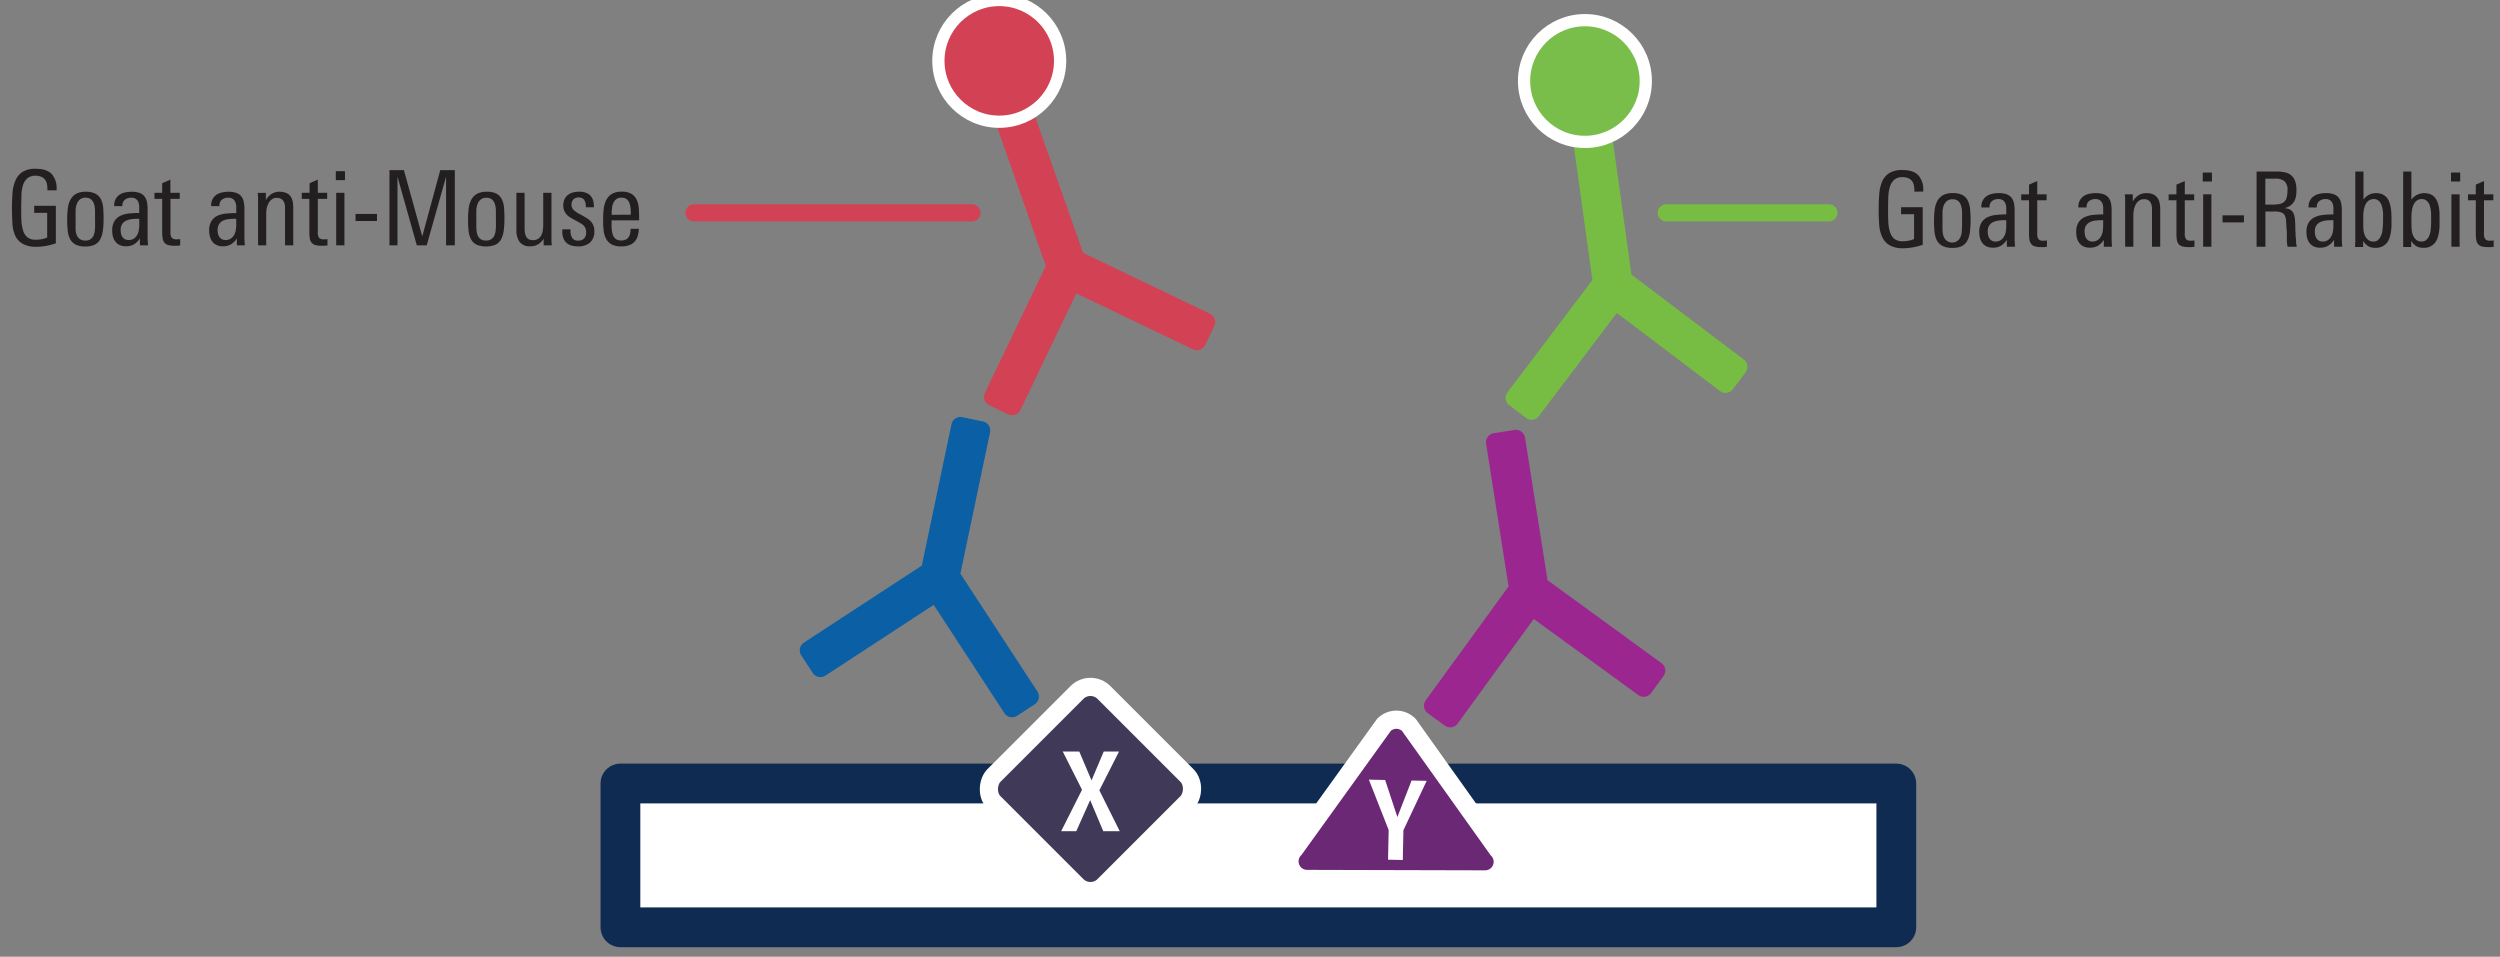 <svg id="Layer_1" data-name="Layer 1" xmlns="http://www.w3.org/2000/svg" viewBox="0 0 817.01 312.66"><rect x="0" y="0" width="817.01" height="312.66" fill="#808080" stroke="none"/><defs><style>.cls-1{fill:#231f20;}.cls-2,.cls-3{fill:none;stroke-width:5.6px;}.cls-2{stroke:#77bd43;}.cls-2,.cls-3,.cls-4,.cls-7,.cls-8{stroke-linecap:round;stroke-linejoin:round;}.cls-3,.cls-8{stroke:#d34154;}.cls-4,.cls-6{fill:#fff;}.cls-4{stroke:#0f2b52;stroke-width:13px;}.cls-5{fill:#403a58;}.cls-11,.cls-12,.cls-13,.cls-5{stroke:#fff;stroke-miterlimit:10;}.cls-11,.cls-5{stroke-width:5.94px;}.cls-7{fill:#0a5fa5;stroke:#0a5fa5;}.cls-7,.cls-8{stroke-width:5.97px;}.cls-12,.cls-8{fill:#d34154;}.cls-9{fill:#9c268f;}.cls-10{fill:#77bd43;}.cls-11{fill:#6a2875;}.cls-12,.cls-13{stroke-width:4px;}.cls-13{fill:#79bd4b;}</style></defs><path class="cls-1" d="M15.49,62.19v-.44A8,8,0,0,0,15.31,60a3.31,3.31,0,0,0-.65-1.36,3.14,3.14,0,0,0-1.21-.88,4.54,4.54,0,0,0-1.83-.33,3.93,3.93,0,0,0-2.74.89,5,5,0,0,0-1.41,2.34A12.81,12.81,0,0,0,7,64c0,1.26-.07,2.55-.07,3.86s0,2.78.07,4a12.4,12.4,0,0,0,.51,3.33A4.67,4.67,0,0,0,8.9,77.51a4.27,4.27,0,0,0,2.85.83,9.9,9.9,0,0,0,1.86-.17,8.2,8.2,0,0,0,1.81-.54V69.57H11.17V67.26h7.08V79.53a23.17,23.17,0,0,1-3.16.82,18.5,18.5,0,0,1-3.27.3,8.62,8.62,0,0,1-4.44-1A5.9,5.9,0,0,1,5,77.07a11.42,11.42,0,0,1-.95-4C4,71.53,3.9,69.85,3.9,68S4,64.53,4.09,63a12.49,12.49,0,0,1,1-4.1,6.13,6.13,0,0,1,2.31-2.74,7.78,7.78,0,0,1,4.23-1q3.64,0,5.26,1.7a7.07,7.07,0,0,1,1.61,5v.34Z"/><path class="cls-1" d="M33.85,71.51a28.89,28.89,0,0,1-.22,3.79,8.45,8.45,0,0,1-.85,2.86A4.17,4.17,0,0,1,31,79.94a6.81,6.81,0,0,1-3.13.61,6.73,6.73,0,0,1-3.17-.63,4.21,4.21,0,0,1-1.79-1.78,7.5,7.5,0,0,1-.78-2.79,33.2,33.2,0,0,1-.17-3.6,29.76,29.76,0,0,1,.19-3.49,8.35,8.35,0,0,1,.81-2.89,4.81,4.81,0,0,1,1.85-2A6.34,6.34,0,0,1,28,62.67a6.58,6.58,0,0,1,3.19.64A4.19,4.19,0,0,1,33,65.13a8.15,8.15,0,0,1,.73,2.81Q33.85,69.58,33.85,71.51Zm-2.79-.77c0-.63,0-1.32,0-2a7.35,7.35,0,0,0-.31-2,3.36,3.36,0,0,0-.9-1.5A2.62,2.62,0,0,0,28,64.61a2.72,2.72,0,0,0-1.95.63,3.57,3.57,0,0,0-1,1.57,6.89,6.89,0,0,0-.34,2c0,.73,0,1.39,0,2v2.45c0,.59,0,1.2,0,1.83a5.84,5.84,0,0,0,.36,1.72,3,3,0,0,0,1,1.29,2.9,2.9,0,0,0,1.84.51,2.84,2.84,0,0,0,1.77-.49,3,3,0,0,0,.95-1.26A6.25,6.25,0,0,0,31,75.17c.06-.61.08-1.21.08-1.8Z"/><path class="cls-1" d="M45.72,80.18l0-2.25a6.32,6.32,0,0,1-1.93,1.93,5.16,5.16,0,0,1-2.66.62,4.62,4.62,0,0,1-2-.39A3.7,3.7,0,0,1,37.73,79a4.73,4.73,0,0,1-.8-1.62,7.33,7.33,0,0,1-.26-2,5.66,5.66,0,0,1,.77-3.18,4.83,4.83,0,0,1,2-1.72,8.91,8.91,0,0,1,2.84-.73q1.59-.15,3.21-.15v-.75c0-.5,0-1,0-1.51A4,4,0,0,0,45.19,66a2.23,2.23,0,0,0-.8-1,2.58,2.58,0,0,0-1.53-.39,3.19,3.19,0,0,0-2,.64A2.29,2.29,0,0,0,40,67.19v.17H37.32v-.17a4.36,4.36,0,0,1,.46-2.11A4.12,4.12,0,0,1,39,63.69a5,5,0,0,1,1.81-.78A9.53,9.53,0,0,1,43,62.67a7.6,7.6,0,0,1,2.54.36,3.55,3.55,0,0,1,1.61,1.07A4.2,4.2,0,0,1,48,65.88a11.59,11.59,0,0,1,.24,2.5V74.7c0,.93,0,1.85,0,2.74s.07,1.81.14,2.74Zm-.21-8.67h-.68a14.07,14.07,0,0,0-2,.13,5.7,5.7,0,0,0-1.71.53,3.07,3.07,0,0,0-1.23,1.11,3.51,3.51,0,0,0-.46,1.9,6.13,6.13,0,0,0,.12,1.21,2.81,2.81,0,0,0,.43,1,2.33,2.33,0,0,0,.78.75,2.28,2.28,0,0,0,1.19.29A3,3,0,0,0,43.71,78a3.48,3.48,0,0,0,1.09-1.17,4.9,4.9,0,0,0,.56-1.6,10.21,10.21,0,0,0,.15-1.7Z"/><path class="cls-1" d="M57.89,80.3c-.34,0-.67,0-1,0a6.65,6.65,0,0,1-2-.24,2.32,2.32,0,0,1-1.17-.77A2.85,2.85,0,0,1,53.18,78,10.73,10.73,0,0,1,53,76.09V65H50.48V63H53V59.88l2.68-1.19V63h3.06V65H55.71V75.79a3.11,3.11,0,0,0,.43,1.94,2,2,0,0,0,1.51.48,4,4,0,0,0,.58,0,5.74,5.74,0,0,0,.65-.1v2.11Z"/><path class="cls-1" d="M77.4,80.18l0-2.25a6.41,6.41,0,0,1-1.92,1.93,5.17,5.17,0,0,1-2.67.62,4.68,4.68,0,0,1-2-.39A3.74,3.74,0,0,1,69.42,79a4.55,4.55,0,0,1-.8-1.62,7.33,7.33,0,0,1-.26-2,5.66,5.66,0,0,1,.77-3.18,4.83,4.83,0,0,1,2-1.72A8.84,8.84,0,0,1,74,69.79q1.58-.15,3.21-.15v-.75c0-.5,0-1,0-1.51A4.23,4.23,0,0,0,76.88,66a2.3,2.3,0,0,0-.8-1,2.58,2.58,0,0,0-1.53-.39,3.19,3.19,0,0,0-2,.64,2.3,2.3,0,0,0-.84,1.94v.17H69v-.17a4.36,4.36,0,0,1,.46-2.11,4,4,0,0,1,1.22-1.39,5.2,5.2,0,0,1,1.81-.78,9.69,9.69,0,0,1,2.17-.24,7.64,7.64,0,0,1,2.54.36,3.51,3.51,0,0,1,1.6,1.07,4.09,4.09,0,0,1,.84,1.78,11.59,11.59,0,0,1,.24,2.5V74.7c0,.93,0,1.85,0,2.74s.07,1.81.14,2.74Zm-.2-8.67h-.68a14,14,0,0,0-2,.13,5.68,5.68,0,0,0-1.72.53,3,3,0,0,0-1.22,1.11,3.43,3.43,0,0,0-.46,1.9,6.13,6.13,0,0,0,.12,1.21,3,3,0,0,0,.42,1,2.53,2.53,0,0,0,.78.75,2.32,2.32,0,0,0,1.2.29A3,3,0,0,0,75.4,78a3.59,3.59,0,0,0,1.09-1.17,4.9,4.9,0,0,0,.56-1.6,10.21,10.21,0,0,0,.15-1.7Z"/><path class="cls-1" d="M93.15,80.18v-11c0-.53,0-1,0-1.59a4.51,4.51,0,0,0-.29-1.46A2.46,2.46,0,0,0,92,65.08a2.51,2.51,0,0,0-1.55-.41,2.67,2.67,0,0,0-1.61.48,3.53,3.53,0,0,0-1.07,1.25,6.44,6.44,0,0,0-.6,1.68A9.32,9.32,0,0,0,87,69.85V80.18H84.34V66.78c0-.63,0-1.26,0-1.87s-.06-1.23-.11-1.87h2.66v2.35a5.57,5.57,0,0,1,1.7-1.91,4.55,4.55,0,0,1,2.75-.81,5.47,5.47,0,0,1,2.16.37,3.4,3.4,0,0,1,1.39,1.07,4.28,4.28,0,0,1,.75,1.69A9.9,9.9,0,0,1,95.83,68V80.18Z"/><path class="cls-1" d="M106,80.3c-.34,0-.67,0-1,0a6.67,6.67,0,0,1-2-.24,2.36,2.36,0,0,1-1.17-.77,3.07,3.07,0,0,1-.58-1.32,10.73,10.73,0,0,1-.15-1.93V65H98.62V63h2.55V59.88l2.69-1.19V63h3.06V65h-3.06V75.79a3.13,3.13,0,0,0,.42,1.94,2,2,0,0,0,1.51.48,3.86,3.86,0,0,0,.58,0,5.42,5.42,0,0,0,.65-.1v2.11Z"/><path class="cls-1" d="M109.74,58.86V55.94h3v2.92Zm.13,21.32V63h2.69V80.18Z"/><path class="cls-1" d="M116.2,72.22V69.91h7v2.31Z"/><path class="cls-1" d="M145.78,80.18V57.74l-6.33,22.44h-3.23L129.9,57.74V80.18h-2.62V55.6H132L138,77.25l5.88-21.65h4.76V80.18Z"/><path class="cls-1" d="M164.85,71.51a28.89,28.89,0,0,1-.22,3.79,8.45,8.45,0,0,1-.85,2.86A4.17,4.17,0,0,1,162,79.94a8.34,8.34,0,0,1-6.31,0,4.24,4.24,0,0,1-1.78-1.78,7.5,7.5,0,0,1-.78-2.79,33.2,33.2,0,0,1-.17-3.6,32.17,32.17,0,0,1,.18-3.49,8.58,8.58,0,0,1,.82-2.89,4.81,4.81,0,0,1,1.85-2,6.34,6.34,0,0,1,3.27-.73,6.58,6.58,0,0,1,3.19.64A4.24,4.24,0,0,1,164,65.13a8.15,8.15,0,0,1,.73,2.81Q164.85,69.58,164.85,71.51Zm-2.79-.77c0-.63,0-1.32,0-2a7.76,7.76,0,0,0-.31-2,3.36,3.36,0,0,0-.9-1.5,2.62,2.62,0,0,0-1.85-.59,2.77,2.77,0,0,0-2,.63,3.65,3.65,0,0,0-1,1.57,6.89,6.89,0,0,0-.34,2c0,.73,0,1.39,0,2v2.45c0,.59,0,1.2.05,1.83a5.84,5.84,0,0,0,.36,1.72A3,3,0,0,0,157,78.1a2.9,2.9,0,0,0,1.84.51,2.86,2.86,0,0,0,1.77-.49,3,3,0,0,0,1-1.26,6.25,6.25,0,0,0,.39-1.69c.05-.61.08-1.21.08-1.8Z"/><path class="cls-1" d="M177.67,80.18l0-2.18a5.57,5.57,0,0,1-1.8,1.84,4.71,4.71,0,0,1-2.51.64A4.06,4.06,0,0,1,169.76,79a6.49,6.49,0,0,1-1-3.84V63h2.68V74c0,.51,0,1,.05,1.56a4.9,4.9,0,0,0,.31,1.44,2.36,2.36,0,0,0,.8,1.06,2.57,2.57,0,0,0,1.56.41,2.85,2.85,0,0,0,2.77-1.64,5,5,0,0,0,.48-1.6,13.16,13.16,0,0,0,.12-1.77V63h2.69V76.4c0,.66,0,1.3,0,1.91s.06,1.23.1,1.87Z"/><path class="cls-1" d="M194.23,75.49a4.73,4.73,0,0,1-1.43,3.8,5.8,5.8,0,0,1-3.91,1.23q-4.8,0-5.13-4.39a3,3,0,0,1,0-.54v-.65h2.69v.5a3,3,0,0,0,0,.45,3.71,3.71,0,0,0,.65,2,2.17,2.17,0,0,0,1.87.73,2.52,2.52,0,0,0,1.94-.7,2.75,2.75,0,0,0,.64-1.95,3.8,3.8,0,0,0-.2-1.31,3,3,0,0,0-.6-.94,4.2,4.2,0,0,0-1-.74q-.57-.34-1.32-.75l-.89-.48c-.5-.27-.95-.54-1.37-.8A4.63,4.63,0,0,1,185.1,70a4.25,4.25,0,0,1-.73-1.21,4.52,4.52,0,0,1-.28-1.67,4.68,4.68,0,0,1,.39-2,3.83,3.83,0,0,1,1.07-1.37,4.46,4.46,0,0,1,1.61-.82,7.2,7.2,0,0,1,2-.27,5.51,5.51,0,0,1,3.39.88A4.22,4.22,0,0,1,194,66.37a8.14,8.14,0,0,1,.11,1.36h-2.66c0-.18,0-.36,0-.54s0-.36-.05-.54a3.18,3.18,0,0,0-.63-1.52,2.15,2.15,0,0,0-1.72-.59,2.2,2.2,0,0,0-1.67.64,2.42,2.42,0,0,0-.61,1.7,2.32,2.32,0,0,0,.71,1.76,9.24,9.24,0,0,0,1.86,1.27l.82.44c.54.3,1.05.59,1.54.89a6.15,6.15,0,0,1,1.28,1,5,5,0,0,1,.9,1.36A4.68,4.68,0,0,1,194.23,75.49Z"/><path class="cls-1" d="M199.87,72v1.17c0,.7,0,1.39.09,2a5.57,5.57,0,0,0,.39,1.74,2.68,2.68,0,0,0,.93,1.21,2.83,2.83,0,0,0,1.72.46,3.48,3.48,0,0,0,1.55-.3,2.52,2.52,0,0,0,.93-.84,3.26,3.26,0,0,0,.46-1.22,11,11,0,0,0,.15-1.44h2.69a10.49,10.49,0,0,1-.38,2.38,4.4,4.4,0,0,1-1,1.8,4.35,4.35,0,0,1-1.75,1.15,7.32,7.32,0,0,1-2.64.41,6.35,6.35,0,0,1-3.14-.66,4.48,4.48,0,0,1-1.77-1.79,7.34,7.34,0,0,1-.81-2.61,26.94,26.94,0,0,1-.18-3.2c0-1.16,0-2.31.13-3.45a9.8,9.8,0,0,1,.72-3.09,5.06,5.06,0,0,1,1.81-2.23,5.93,5.93,0,0,1,3.44-.85,5.83,5.83,0,0,1,3.22.75,4.54,4.54,0,0,1,1.69,2,8,8,0,0,1,.65,2.74c.07,1,.1,2,.1,3.09V72Zm6.26-1.83V69.08a11,11,0,0,0-.07-1.11,8.76,8.76,0,0,0-.24-1.26,3.26,3.26,0,0,0-.51-1.08,2.34,2.34,0,0,0-.87-.75,2.74,2.74,0,0,0-1.27-.27,2.65,2.65,0,0,0-2.3,1,4.94,4.94,0,0,0-.86,2.38c0,.36-.08.72-.11,1.09s0,.73,0,1.12Z"/><path class="cls-1" d="M625.63,62.65v-.44a7.48,7.48,0,0,0-.19-1.76,3.36,3.36,0,0,0-.64-1.36,3.24,3.24,0,0,0-1.21-.88,4.74,4.74,0,0,0-1.84-.32,3.88,3.88,0,0,0-2.73.88,5,5,0,0,0-1.41,2.35,12.75,12.75,0,0,0-.51,3.35c-.05,1.25-.07,2.54-.07,3.86s0,2.77.07,4a12.4,12.4,0,0,0,.51,3.33A4.63,4.63,0,0,0,619,78a4.3,4.3,0,0,0,2.86.84,10.61,10.61,0,0,0,1.85-.17,9.08,9.08,0,0,0,1.82-.55V70h-4.25V67.71h7.07V80a20.29,20.29,0,0,1-3.16.82,17.53,17.53,0,0,1-3.26.31,8.67,8.67,0,0,1-4.44-1,6,6,0,0,1-2.36-2.64,11.58,11.58,0,0,1-1-4c-.11-1.54-.17-3.22-.17-5s.07-3.51.19-5.09a12.68,12.68,0,0,1,.95-4.09,6.09,6.09,0,0,1,2.32-2.74,7.7,7.7,0,0,1,4.23-1c2.42,0,4.18.56,5.25,1.7a7,7,0,0,1,1.62,5v.34Z"/><path class="cls-1" d="M644,72a30.62,30.62,0,0,1-.22,3.79,8.31,8.31,0,0,1-.85,2.86,4.25,4.25,0,0,1-1.82,1.79A7,7,0,0,1,638,81a6.75,6.75,0,0,1-3.18-.63A4.21,4.21,0,0,1,633,78.59a7.7,7.7,0,0,1-.79-2.78,36,36,0,0,1-.17-3.61,32,32,0,0,1,.19-3.48,8.51,8.51,0,0,1,.82-2.89,4.77,4.77,0,0,1,1.85-2,6.42,6.42,0,0,1,3.26-.73,6.62,6.62,0,0,1,3.2.65,4.19,4.19,0,0,1,1.74,1.82,8.32,8.32,0,0,1,.73,2.8Q644,70,644,72Zm-2.79-.76c0-.64,0-1.32,0-2a8.06,8.06,0,0,0-.31-2,3.36,3.36,0,0,0-.9-1.5,2.59,2.59,0,0,0-1.85-.6,2.73,2.73,0,0,0-2,.63,3.83,3.83,0,0,0-1,1.57,7.25,7.25,0,0,0-.34,2c0,.73,0,1.38,0,2v2.46c0,.59,0,1.2.05,1.82a5.21,5.21,0,0,0,.36,1.72,3,3,0,0,0,.95,1.3,2.93,2.93,0,0,0,4.55-1.25,5.91,5.91,0,0,0,.4-1.68c0-.62.08-1.22.08-1.81Z"/><path class="cls-1" d="M655.85,80.63l0-2.24a6.48,6.48,0,0,1-1.92,1.92,5.07,5.07,0,0,1-2.67.63,4.68,4.68,0,0,1-2-.39,3.78,3.78,0,0,1-1.38-1.09,4.57,4.57,0,0,1-.79-1.61,7.4,7.4,0,0,1-.26-2,5.66,5.66,0,0,1,.77-3.18,4.73,4.73,0,0,1,2-1.71,8.59,8.59,0,0,1,2.84-.73,30.8,30.8,0,0,1,3.21-.16v-.74c0-.5,0-1,0-1.52a4.11,4.11,0,0,0-.29-1.37,2.33,2.33,0,0,0-.8-1,2.58,2.58,0,0,0-1.53-.39,3.18,3.18,0,0,0-2,.65,2.28,2.28,0,0,0-.84,1.94v.17h-2.68v-.17a4.33,4.33,0,0,1,.46-2.11,4,4,0,0,1,1.22-1.4,5.2,5.2,0,0,1,1.81-.78,9.69,9.69,0,0,1,2.17-.24,7.64,7.64,0,0,1,2.54.36,3.68,3.68,0,0,1,1.6,1.07,4.13,4.13,0,0,1,.84,1.79,11.46,11.46,0,0,1,.24,2.5v6.32c0,.93,0,1.84,0,2.74s.07,1.8.14,2.73Zm-.2-8.67H655a14,14,0,0,0-2,.14,5.41,5.41,0,0,0-1.72.53,3.09,3.09,0,0,0-1.22,1.1,3.46,3.46,0,0,0-.46,1.91,6,6,0,0,0,.12,1.2,3,3,0,0,0,.42,1.06,2.62,2.62,0,0,0,.78.74,2.21,2.21,0,0,0,1.19.29,3,3,0,0,0,1.74-.46,3.5,3.5,0,0,0,1.09-1.17,4.82,4.82,0,0,0,.56-1.6,10.12,10.12,0,0,0,.15-1.7Z"/><path class="cls-1" d="M668,80.75a8.42,8.42,0,0,1-1,0,6.6,6.6,0,0,1-2-.24,2.31,2.31,0,0,1-1.17-.76,2.89,2.89,0,0,1-.58-1.33,10.56,10.56,0,0,1-.16-1.93V65.44h-2.55V63.5h2.55V60.34l2.69-1.19V63.5h3.06v1.94h-3.06v10.8a3,3,0,0,0,.43,1.94,1.94,1.94,0,0,0,1.51.48l.58,0,.64-.1v2.1C668.69,80.68,668.37,80.72,668,80.75Z"/><path class="cls-1" d="M687.54,80.63l0-2.24a6.48,6.48,0,0,1-1.92,1.92,5.07,5.07,0,0,1-2.67.63,4.65,4.65,0,0,1-2-.39,3.62,3.62,0,0,1-1.38-1.09,4.59,4.59,0,0,1-.8-1.61,7.41,7.41,0,0,1-.25-2,5.67,5.67,0,0,1,.76-3.18,4.79,4.79,0,0,1,2-1.71,8.66,8.66,0,0,1,2.84-.73,31.13,31.13,0,0,1,3.22-.16v-.74c0-.5,0-1,0-1.52a3.88,3.88,0,0,0-.29-1.37,2.31,2.31,0,0,0-.79-1,2.62,2.62,0,0,0-1.53-.39,3.22,3.22,0,0,0-2,.65,2.31,2.31,0,0,0-.83,1.94v.17h-2.69v-.17a4.45,4.45,0,0,1,.46-2.11,4.15,4.15,0,0,1,1.23-1.4,5,5,0,0,1,1.81-.78,9.53,9.53,0,0,1,2.16-.24,7.7,7.7,0,0,1,2.55.36,3.68,3.68,0,0,1,1.6,1.07,4.12,4.12,0,0,1,.83,1.79,11.46,11.46,0,0,1,.24,2.5v6.32c0,.93,0,1.84,0,2.74s.06,1.8.13,2.73Zm-.2-8.67h-.68a14,14,0,0,0-2,.14,5.41,5.41,0,0,0-1.72.53,3.19,3.19,0,0,0-1.23,1.1,3.55,3.55,0,0,0-.46,1.91,6,6,0,0,0,.12,1.2,2.85,2.85,0,0,0,.43,1.06,2.4,2.4,0,0,0,.78.74,2.19,2.19,0,0,0,1.19.29,3,3,0,0,0,1.73-.46,3.31,3.31,0,0,0,1.09-1.17,4.61,4.61,0,0,0,.56-1.6,9.2,9.2,0,0,0,.16-1.7Z"/><path class="cls-1" d="M703.28,80.63v-11c0-.52,0-1,0-1.58a4.52,4.52,0,0,0-.29-1.47,2.42,2.42,0,0,0-.78-1.07,2.51,2.51,0,0,0-1.55-.41,2.67,2.67,0,0,0-1.61.48,3.52,3.52,0,0,0-1.08,1.24,6,6,0,0,0-.59,1.69,9.2,9.2,0,0,0-.19,1.77V80.63h-2.68V67.24c0-.64,0-1.26,0-1.87s-.05-1.24-.1-1.87H697v2.34a5.65,5.65,0,0,1,1.7-1.9,4.6,4.6,0,0,1,2.76-.82,5.46,5.46,0,0,1,2.16.38A3.38,3.38,0,0,1,705,64.57a4.31,4.31,0,0,1,.75,1.68,10,10,0,0,1,.22,2.21V80.63Z"/><path class="cls-1" d="M716.17,80.75a8.42,8.42,0,0,1-1,0,6.65,6.65,0,0,1-2-.24A2.31,2.31,0,0,1,712,79.8a2.89,2.89,0,0,1-.58-1.33,10.65,10.65,0,0,1-.15-1.93V65.44h-2.55V63.5h2.55V60.34L714,59.15V63.5h3.06v1.94H714v10.8a3,3,0,0,0,.43,1.94,1.94,1.94,0,0,0,1.51.48l.58,0,.64-.1v2.1C716.84,80.68,716.51,80.72,716.17,80.75Z"/><path class="cls-1" d="M719.87,59.32V56.39h3v2.93ZM720,80.63V63.5h2.69V80.63Z"/><path class="cls-1" d="M726.33,72.68V70.37h7v2.31Z"/><path class="cls-1" d="M747.58,80.63c-.06-.4-.12-.81-.17-1.2s-.06-.85-.06-1.35,0-1.06,0-1.61,0-1.09-.1-1.62c-.05-1-.09-1.92-.14-2.65a4.35,4.35,0,0,0-.42-1.77,2.09,2.09,0,0,0-1.14-1,6.5,6.5,0,0,0-2.31-.31h-2.89V80.63h-2.89V56.05H744a12.48,12.48,0,0,1,2.82.29,4.74,4.74,0,0,1,2,1,4.3,4.3,0,0,1,1.24,1.87,8.43,8.43,0,0,1,.43,2.91,12.21,12.21,0,0,1-.17,2.07,5.22,5.22,0,0,1-.61,1.69,4.42,4.42,0,0,1-1.19,1.29,5.52,5.52,0,0,1-1.91.85,5.09,5.09,0,0,1,1.65.41,2.6,2.6,0,0,1,1,.82,3.68,3.68,0,0,1,.52,1.19,8.12,8.12,0,0,1,.24,1.5c.05.59.08,1.22.09,1.9s0,1.42.08,2.22c0,.56,0,1.12.09,1.65s.06,1,.08,1.38,0,.5.09.76.07.53.12.8Zm0-18.41a3.86,3.86,0,0,0-1-3,4.57,4.57,0,0,0-3-.83h-3.26v8.47h2.41a11.14,11.14,0,0,0,2.26-.2,3.28,3.28,0,0,0,1.5-.71,3,3,0,0,0,.81-1.41A8.54,8.54,0,0,0,747.55,62.22Z"/><path class="cls-1" d="M762.78,80.63l0-2.24a6.48,6.48,0,0,1-1.92,1.92,5.07,5.07,0,0,1-2.67.63,4.65,4.65,0,0,1-2-.39,3.62,3.62,0,0,1-1.38-1.09,4.59,4.59,0,0,1-.8-1.61,7.41,7.41,0,0,1-.25-2,5.67,5.67,0,0,1,.76-3.18,4.76,4.76,0,0,1,2-1.71,8.53,8.53,0,0,1,2.83-.73,31.13,31.13,0,0,1,3.22-.16v-.74c0-.5,0-1,0-1.52a3.88,3.88,0,0,0-.29-1.37,2.31,2.31,0,0,0-.79-1,2.62,2.62,0,0,0-1.53-.39,3.22,3.22,0,0,0-2,.65,2.31,2.31,0,0,0-.83,1.94v.17h-2.69v-.17a4.45,4.45,0,0,1,.46-2.11,4.15,4.15,0,0,1,1.23-1.4,5.12,5.12,0,0,1,1.81-.78,9.53,9.53,0,0,1,2.16-.24,7.7,7.7,0,0,1,2.55.36,3.68,3.68,0,0,1,1.6,1.07,4.12,4.12,0,0,1,.83,1.79,11.46,11.46,0,0,1,.24,2.5v6.32c0,.93,0,1.84,0,2.74s.06,1.8.13,2.73Zm-.2-8.67h-.68a14,14,0,0,0-2,.14,5.41,5.41,0,0,0-1.72.53,3.19,3.19,0,0,0-1.23,1.1,3.55,3.55,0,0,0-.45,1.91,6.87,6.87,0,0,0,.11,1.2,2.85,2.85,0,0,0,.43,1.06,2.4,2.4,0,0,0,.78.74,2.21,2.21,0,0,0,1.19.29,3,3,0,0,0,1.74-.46,3.37,3.37,0,0,0,1.08-1.17,4.61,4.61,0,0,0,.56-1.6,9.2,9.2,0,0,0,.16-1.7Z"/><path class="cls-1" d="M781.55,71.76c0,.73,0,1.46,0,2.21a18.29,18.29,0,0,1-.24,2.16,9.36,9.36,0,0,1-.56,2,4.38,4.38,0,0,1-2.42,2.5,4.93,4.93,0,0,1-2,.36,4.63,4.63,0,0,1-2.38-.54,5.19,5.19,0,0,1-1.67-1.74l0,2h-2.62c0-.2,0-.44,0-.73s0-.58.06-.88,0-.61,0-.9,0-.55,0-.75V56.05h2.68v9.18a5.36,5.36,0,0,1,1.84-1.61,5,5,0,0,1,2.28-.5,4.93,4.93,0,0,1,2,.36,4.23,4.23,0,0,1,1.4,1,4.71,4.71,0,0,1,.86,1.44,10,10,0,0,1,.5,1.79,17.55,17.55,0,0,1,.22,2C781.53,70.36,781.55,71.06,781.55,71.76Zm-2.75-.05c0-.46,0-.93,0-1.43s0-1-.1-1.49a8.77,8.77,0,0,0-.28-1.39,4.1,4.1,0,0,0-.52-1.18,3.26,3.26,0,0,0-.87-.83,2.24,2.24,0,0,0-1.27-.33,2.79,2.79,0,0,0-1.4.34,3.11,3.11,0,0,0-1,.89,4.76,4.76,0,0,0-.6,1.24,9.56,9.56,0,0,0-.32,1.49,13.83,13.83,0,0,0-.12,1.58c0,.53,0,1,0,1.52,0,.88,0,1.79.06,2.72a5.61,5.61,0,0,0,.62,2.42,3.42,3.42,0,0,0,1,1.2,2.77,2.77,0,0,0,1.68.47,2.2,2.2,0,0,0,1.28-.35,3.73,3.73,0,0,0,.86-.94,5.77,5.77,0,0,0,.78-2.39A28.55,28.55,0,0,0,778.8,71.71Z"/><path class="cls-1" d="M797.26,71.76c0,.73,0,1.46,0,2.21a18.29,18.29,0,0,1-.24,2.16,10,10,0,0,1-.56,2,4.38,4.38,0,0,1-2.42,2.5,4.93,4.93,0,0,1-2,.36,4.63,4.63,0,0,1-2.38-.54,5.09,5.09,0,0,1-1.67-1.74l0,2h-2.62c0-.2,0-.44,0-.73s0-.58,0-.88,0-.61,0-.9,0-.55,0-.75V56.05h2.68v9.18A5.36,5.36,0,0,1,790,63.62a5.58,5.58,0,0,1,4.28-.14,4.09,4.09,0,0,1,1.39,1,4.55,4.55,0,0,1,.87,1.44,10,10,0,0,1,.5,1.79,17.55,17.55,0,0,1,.22,2C797.24,70.36,797.26,71.06,797.26,71.76Zm-2.76-.05c0-.46,0-.93,0-1.43s0-1-.11-1.49a7.77,7.77,0,0,0-.27-1.39,4.1,4.1,0,0,0-.52-1.18,3.26,3.26,0,0,0-.87-.83,2.27,2.27,0,0,0-1.28-.33,2.75,2.75,0,0,0-1.39.34,3,3,0,0,0-.95.89,4.76,4.76,0,0,0-.6,1.24,8.54,8.54,0,0,0-.32,1.49,13.83,13.83,0,0,0-.12,1.58c0,.53,0,1,0,1.52,0,.88,0,1.79.07,2.72a5.75,5.75,0,0,0,.61,2.42,3.56,3.56,0,0,0,1,1.2,2.77,2.77,0,0,0,1.68.47,2.14,2.14,0,0,0,1.27-.35,3.58,3.58,0,0,0,.87-.94,5.77,5.77,0,0,0,.78-2.39A28.82,28.82,0,0,0,794.5,71.71Z"/><path class="cls-1" d="M801,59.32V56.39h3v2.93Zm.13,21.31V63.5h2.69V80.63Z"/><path class="cls-1" d="M814,80.75a8.42,8.42,0,0,1-1,0,6.65,6.65,0,0,1-2-.24,2.31,2.31,0,0,1-1.17-.76,2.89,2.89,0,0,1-.58-1.33,10.65,10.65,0,0,1-.15-1.93V65.44h-2.55V63.5h2.55V60.34l2.68-1.19V63.5h3.06v1.94h-3.06v10.8a3.07,3.07,0,0,0,.43,1.94,2,2,0,0,0,1.51.48l.58,0,.65-.1v2.1Q814.53,80.71,814,80.75Z"/><line class="cls-2" x1="544.53" y1="69.56" x2="597.71" y2="69.56"/><line class="cls-3" x1="226.81" y1="69.56" x2="317.63" y2="69.56"/><rect class="cls-4" x="202.76" y="256.05" width="416.96" height="46.99"/><rect class="cls-5" x="330.94" y="232.42" width="50.84" height="50.84" rx="6.25" transform="translate(286.7 -176.46) rotate(45)"/><path class="cls-6" d="M360.55,271.63l-4.28-10.15-4.54,10.15H346.8l6.81-13.53-6.3-12.5h5.4l4,9.44,4-9.44h5l-6.44,12.68,6.66,13.35Z"/><g id="Layer_1-2" data-name="Layer 1-2"><g id="antibody-primary"><path class="cls-7" d="M310.69,188.06l9.94-47.4-6.76-1.41-9.94,47.41-39.58,25.85,3.77,5.79L306,193.54l24.75,37.89,5.79-3.78Z"/></g></g><g id="Layer_1-2-2" data-name="Layer 1-2"><g id="antibody-primary-2" data-name="antibody-primary"><path class="cls-8" d="M351.55,84.78,335.47,39.1,329,41.4,345,87.09l-20.45,42.63,6.23,3,19.57-40.82,40.81,19.57,3-6.23Z"/></g></g><g id="Layer_1-2-3" data-name="Layer 1-2"><g id="antibody-primary-3" data-name="antibody-primary"><polygon class="cls-9" points="502.98 191.33 495.43 143.49 488.61 144.57 496.17 192.42 468.35 230.65 473.93 234.72 500.56 198.11 537.16 224.74 541.23 219.14 502.98 191.33"/><path class="cls-9" d="M473.93,237.7a3,3,0,0,1-1.76-.57l-5.58-4.07a3,3,0,0,1-.66-4.17L493,191.66,485.66,145a3,3,0,0,1,2.49-3.42l6.82-1.07a3,3,0,0,1,3.41,2.48l7.36,46.61L543,216.73a3,3,0,0,1,.66,4.17l-4.07,5.59a3,3,0,0,1-4.17.66l-34.18-24.87-24.88,34.2a2.94,2.94,0,0,1-1.95,1.19A3.55,3.55,0,0,1,473.93,237.7ZM472.51,230l.76.56,24.88-34.2a2.94,2.94,0,0,1,1.94-1.19,3,3,0,0,1,2.22.53l34.19,24.88.56-.77-35.83-26.06a3,3,0,0,1-1.19-2L493,146.91l-.93.14,7.09,44.9a3,3,0,0,1-.53,2.22Z"/></g></g><g id="Layer_1-2-4" data-name="Layer 1-2"><g id="antibody-primary-4" data-name="antibody-primary"><polygon class="cls-10" points="530.38 91.36 523.71 43.39 516.87 44.34 523.54 92.32 495.02 130.03 500.52 134.21 527.83 98.09 563.92 125.4 568.1 119.88 530.38 91.36"/><path class="cls-10" d="M500.52,137.19a2.94,2.94,0,0,1-1.8-.61l-5.51-4.17a3,3,0,0,1-.57-4.18l27.77-36.72-6.49-46.75a3,3,0,0,1,2.54-3.37l6.84-1A3,3,0,0,1,526.67,43l6.49,46.74L569.9,117.5a3,3,0,0,1,.58,4.18l-4.18,5.52a2.92,2.92,0,0,1-2,1.15,3,3,0,0,1-2.21-.57l-33.71-25.51L502.9,136a3,3,0,0,1-2,1.15A2.83,2.83,0,0,1,500.52,137.19Zm-1.33-7.74.75.57,25.5-33.73a3,3,0,0,1,4.19-.58l33.71,25.51.58-.76L528.58,93.74a3,3,0,0,1-1.16-2l-6.25-45-.93.13,6.25,45a3,3,0,0,1-.57,2.21Z"/></g></g><path class="cls-11" d="M423.1,277.42l29.17-40.52a5.75,5.75,0,0,1,8.15,0l29,40.67a5.76,5.76,0,0,1-4.1,9.83l-58.21-.15A5.76,5.76,0,0,1,423.1,277.42Z"/><path class="cls-6" d="M458.64,271.33l-.2,9.72-4.82-.1.2-9.71-6.47-16.45,5.32.11,4,12.11,4.64-11.93,4.93.1Z"/><circle class="cls-12" cx="326.56" cy="19.89" r="19.89"/><circle class="cls-13" cx="517.96" cy="26.48" r="19.89"/></svg>